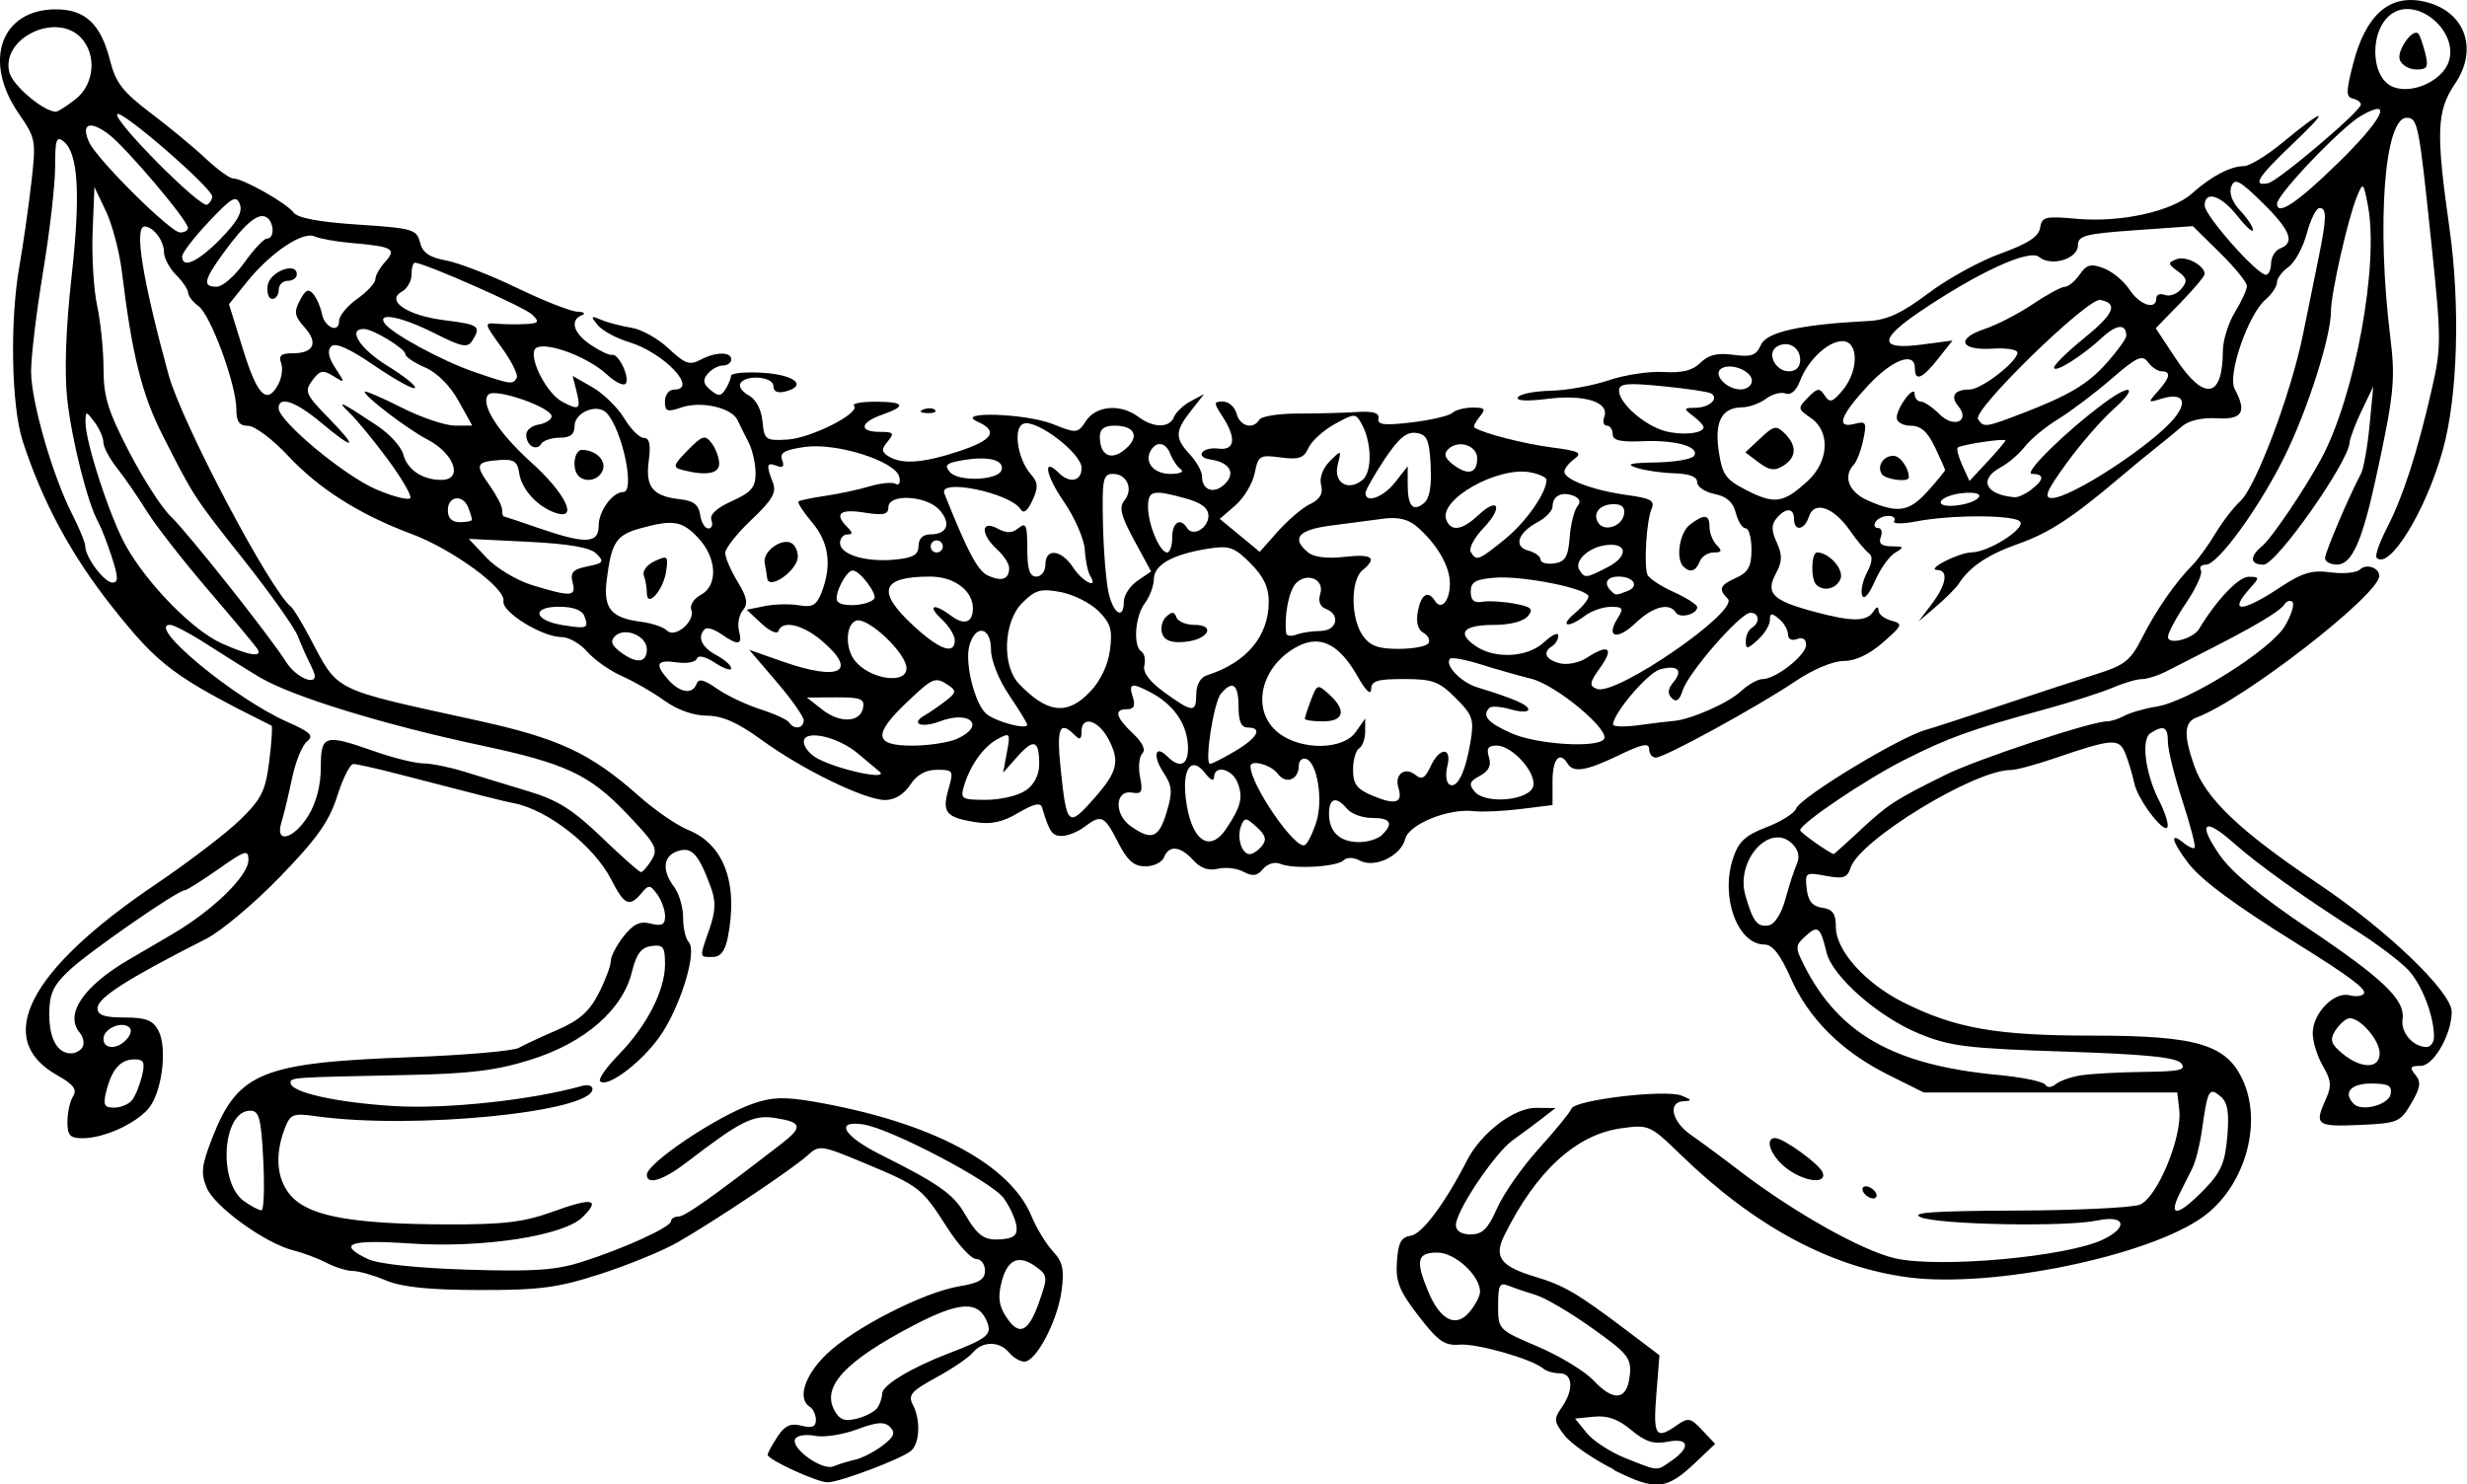 <?xml version="1.0" encoding="UTF-8"?>
<svg width="34.595mm" height="20.818mm" version="1.1" viewBox="0 0 34.595 20.818" xmlns="http://www.w3.org/2000/svg">
<g transform="translate(-37.025 -153.16)">
<path d="m59.659 173.77c-0.287-0.143-0.598-0.357-0.691-0.476-0.153-0.194-0.157-0.233-0.044-0.394 0.173-0.246 0.159-0.48-0.027-0.48-0.084 0-0.189-0.03-0.233-0.068-0.159-0.134-0.932-0.354-1.174-0.334-0.207 0.017-0.3-0.048-0.573-0.403-0.272-0.353-0.322-0.48-0.303-0.762 0.018-0.267 0.06-0.344 0.195-0.363 0.158-0.023 0.478-0.451 0.788-1.056 0.199-0.388 0.662-0.74 0.969-0.737l0.272 3e-3 -0.187 0.145c-0.103 0.08-0.287 0.216-0.409 0.303-0.253 0.179-0.801 0.995-0.801 1.193 0 0.083 0.077 0.131 0.208 0.131 0.164 0 0.242-0.078 0.371-0.369 0.09-0.203 0.353-0.579 0.586-0.836s0.437-0.508 0.455-0.558c0.043-0.123 1.319-0.275 1.546-0.183 0.145 0.059 0.151 0.073 0.031 0.078-0.23 8e-3 -0.173 0.283 0.097 0.471 0.134 0.093 0.448 0.325 0.697 0.516 0.754 0.575 1.698 1.106 2.162 1.215 0.613 0.144 2.421-0.018 2.926-0.264 0.359-0.174 0.304-0.347-0.084-0.265-0.44 0.093-2.219 0.06-2.477-0.046-0.157-0.065 0.187-0.089 1.328-0.093 0.847-3e-3 1.632-0.04 1.744-0.083 0.242-0.092 0.598-0.947 0.554-1.331l-0.028-0.243h-3.556l-0.494-0.246c-0.654-0.326-1.117-0.785-1.371-1.359-0.144-0.326-0.255-0.469-0.365-0.469-0.38 0-0.624-0.664-0.444-1.208 0.078-0.236 0.172-0.324 0.468-0.437 0.204-0.078 0.391-0.195 0.416-0.261 0.063-0.163 1.464-1.012 1.832-1.109 0.07-0.018 0.527-0.167 1.016-0.331s1.099-0.364 1.355-0.444c0.41-0.129 0.488-0.192 0.654-0.521 0.192-0.38 0.466-0.774 0.707-1.016 0.073-0.074 0.215-0.27 0.315-0.436 0.1-0.166 0.258-0.371 0.351-0.456 0.217-0.196 0.711-1.509 0.878-2.333 0.071-0.349 0.17-0.838 0.221-1.086 0.113-0.555 0.115-0.692 0.011-0.692-0.045 0-0.125 0.161-0.178 0.358-0.053 0.197-0.169 0.408-0.257 0.47-0.088 0.062-0.161 0.159-0.161 0.216 0 0.057-0.072 0.165-0.16 0.24-0.244 0.209-0.538 1.059-0.433 1.254 0.174 0.325 0.109 0.433-0.25 0.411-0.206-0.012-0.393 0.031-0.487 0.112-0.083 0.072-0.243 0.204-0.355 0.292-0.112 0.088-0.341 0.276-0.508 0.418-0.672 0.571-1.002 0.786-1.432 0.938-0.428 0.151-0.683 0.321-0.836 0.559-0.038 0.059-0.18 0.202-0.317 0.319l-0.249 0.212 0.185-0.244c0.206-0.272 0.24-0.474 0.079-0.478-0.17-5e-3 0.3-0.245 0.487-0.248 0.233-5e-3 0.74-0.325 0.677-0.427-0.062-0.1-0.956-0.104-1.457-7e-3 -0.199 0.038-0.338 0.037-0.312-4e-3 0.025-0.04-0.012-0.073-0.082-0.073-0.07 0-0.151 0.038-0.179 0.085-0.029 0.047-0.013 0.085 0.035 0.085s0.065 0.057 0.038 0.127c-0.035 0.09 9e-3 0.128 0.151 0.13 0.177 2e-3 0.183 0.012 0.051 0.089-0.082 0.048-0.21 0.228-0.285 0.4-0.081 0.186-0.153 0.267-0.178 0.199-0.024-0.063 8e-3 -0.208 0.069-0.323 0.072-0.135 0.082-0.229 0.027-0.267-0.047-0.032-0.168-0.177-0.27-0.323-0.229-0.327-0.5-0.419-0.572-0.192-0.061 0.191-0.209 0.215-0.209 0.034 0-0.159-0.118-0.164-0.246-9e-3 -0.074 0.089-0.073 0.172 4e-3 0.339 0.08 0.176 0.078 0.266-0.013 0.435-0.148 0.277-0.05 0.376 0.53 0.533 0.536 0.145 0.745 0.145 0.838-2e-3 0.044-0.069 0.07-0.075 0.071-0.014 6.61e-4 0.053 0.082 0.117 0.18 0.143 0.167 0.044 0.16 0.063-0.117 0.306-0.19 0.167-0.387 0.26-0.551 0.26-0.15 0-0.431 0.118-0.678 0.285-0.534 0.359-1.833 1.07-1.957 1.07-0.051 0-0.093-0.054-0.093-0.119 0-0.091-0.099-0.072-0.423 0.085-0.459 0.221-0.639 0.251-0.72 0.119-0.113-0.183-0.212-0.068-0.212 0.248v0.333l-0.445 0.055c-0.244 0.03-0.54 0.044-0.656 0.03-0.357-0.043-0.913 0.182-0.965 0.39-0.06 0.238-0.428 0.414-0.635 0.304-0.09-0.048-0.183-0.05-0.228-5e-3 -0.094 0.093-0.704 0.128-0.888 0.05-0.078-0.033-0.18-2e-3 -0.242 0.072-0.082 0.099-0.146 0.108-0.275 0.039-0.093-0.05-0.255-0.068-0.36-0.042-0.129 0.032-0.242-7e-3 -0.344-0.12-0.181-0.2-0.343-0.216-0.41-0.041-0.027 0.07-0.144 0.127-0.261 0.127-0.163 0-0.253-0.079-0.385-0.339-0.192-0.375-0.233-0.394-0.471-0.214-0.09 0.068-0.232 0.126-0.315 0.127-0.136 2e-3 -0.175-0.053-0.278-0.398-0.022-0.075-0.117-0.054-0.334 0.074-0.223 0.132-0.384 0.166-0.61 0.129-0.405-0.066-0.462-0.137-0.369-0.461 0.075-0.26 0.068-0.272-0.16-0.272-0.161 0-0.283 0.069-0.377 0.212-0.087 0.132-0.218 0.212-0.35 0.212-0.284 0-1.159-0.425-1.732-0.842-0.335-0.244-0.551-0.34-0.771-0.341-0.187-1e-3 -0.416-0.083-0.593-0.211-0.158-0.115-0.426-0.269-0.594-0.343s-0.387-0.228-0.486-0.341c-0.099-0.114-0.261-0.207-0.359-0.207-0.275 0-0.847-0.353-0.818-0.504 0.035-0.18-0.717-0.729-1.29-0.943-0.728-0.272-1.295-0.63-1.727-1.092-0.218-0.233-0.471-0.424-0.563-0.424-0.125 0-0.166-0.058-0.166-0.233 3e-5 -0.341-0.357-1.316-0.529-1.444-0.082-0.061-0.148-0.147-0.148-0.191 0-0.044-0.076-0.156-0.169-0.249-0.093-0.093-0.169-0.238-0.169-0.322 0-0.157-0.151-0.356-0.271-0.356-0.15 0-0.033 0.731 0.334 2.074 0.184 0.675 1.432 3.039 1.72 3.26 0.03 0.023 0.147 0.214 0.258 0.423 0.416 0.782 0.28 0.715 2.361 1.172 1.141 0.251 1.582 0.458 2.264 1.063 0.222 0.197 0.531 0.409 0.688 0.472 0.503 0.203 0.703 0.754 0.551 1.515-0.037 0.183-0.102 0.265-0.212 0.265-0.189 0-0.187 0.018-0.044-0.392 0.087-0.251 0.092-0.388 0.021-0.582-0.173-0.47-0.267-0.574-0.462-0.512-0.21 0.067-0.231 0.271-0.052 0.507 0.068 0.09 0.124 0.283 0.124 0.428s0.035 0.299 0.079 0.344c0.125 0.128-0.124 0.93-0.415 1.335-0.262 0.364-0.731 0.713-0.828 0.615-0.029-0.029 0.088-0.196 0.26-0.372 0.395-0.405 0.65-0.902 0.65-1.267 0-0.246-0.025-0.281-0.191-0.257-0.144 0.02-0.211 0.11-0.274 0.366-0.129 0.527-0.661 0.989-1.409 1.225-0.485 0.153-0.85 0.199-1.721 0.217-1.653 0.034-1.656 0.034-1.656 0.11 0 0.133 0.636 0.276 1.451 0.326 0.73 0.045 1.925-0.083 2.635-0.282 0.082-0.023 0.148-4e-3 0.148 0.042 0 0.324-2.516 0.573-3.872 0.383-0.331-0.046-0.365-0.033-0.445 0.176-0.152 0.399-0.104 0.761 0.128 0.98 0.272 0.256 0.879 0.357 2.157 0.361 0.789 2e-3 1.069-0.032 1.476-0.179 0.557-0.202 0.675-0.18 0.418 0.076-0.264 0.264-1.409 0.439-2.423 0.37-0.851-0.058-1.027 7e-3 -0.593 0.217 0.144 0.07 0.673 0.127 1.389 0.15 0.927 0.03 1.246 9e-3 1.609-0.106 0.587-0.185 1.257-0.491 1.257-0.573 0-0.036 0.048-0.065 0.106-0.066 0.092-1e-3 0.466-0.266 1.439-1.017 0.307-0.237 0.294-0.304-0.072-0.363-0.318-0.052-0.486 0.032-1.253 0.62-0.328 0.252-0.559 0.324-0.559 0.175 0-0.162 0.97-0.814 1.48-0.995 0.271-0.096 0.447-0.102 0.865-0.03 1.632 0.282 2.747 0.87 3.051 1.608 0.068 0.165 0.201 0.384 0.297 0.488 0.141 0.153 0.164 0.257 0.122 0.562-0.058 0.421-0.356 0.987-0.521 0.987-0.06 0-0.156-0.057-0.214-0.127-0.135-0.163-0.373-0.163-0.509 6.8e-4 -0.058 0.07-0.29 0.228-0.515 0.35-0.344 0.187-0.396 0.247-0.328 0.375 0.114 0.213 0.101 0.549-0.024 0.653-0.14 0.116-1.002 0.441-1.169 0.441-0.148 5e-5 -0.841-0.318-0.841-0.386 0-0.024 0.061-0.137 0.136-0.251 0.104-0.159 0.184-0.196 0.339-0.157 0.148 0.037 0.202 0.016 0.202-0.08 0-0.072-0.038-0.155-0.085-0.184-0.179-0.111-0.075-0.441 0.233-0.738 0.381-0.368 1.363-0.871 1.863-0.953 0.277-0.045 0.36-0.096 0.36-0.221 0-0.089-0.056-0.162-0.124-0.162s-0.253-0.2-0.409-0.445c-0.355-0.554-0.386-0.578-1.155-0.899-0.617-0.257-0.635-0.259-0.804-0.106-0.216 0.195-1.315 0.929-1.825 1.22-0.21 0.119-0.696 0.318-1.081 0.442-0.597 0.192-0.847 0.225-1.693 0.223-0.705-1e-3 -1.084-0.04-1.308-0.134-0.173-0.073-0.383-0.132-0.466-0.133-0.083-2.6e-4 -0.249-0.052-0.368-0.114-0.12-0.062-0.329-0.141-0.466-0.175-0.393-0.098-1.105-0.612-1.215-0.878-0.085-0.205-0.072-0.315 0.079-0.702 0.36-0.917 0.694-1.053 2.773-1.129 0.758-0.028 1.443-0.087 1.524-0.131 0.081-0.045 0.327-0.16 0.548-0.255 0.301-0.13 0.444-0.258 0.572-0.508 0.094-0.183 0.17-0.387 0.17-0.453 0-0.065 0.081-0.222 0.18-0.348 0.137-0.174 0.229-0.217 0.381-0.179 0.156 0.039 0.201 0.016 0.201-0.104 0-0.085-0.05-0.223-0.11-0.306-0.1-0.137-0.12-0.139-0.222-0.016-0.167 0.201-0.24 0.168-0.424-0.193-0.239-0.468-0.889-0.978-1.363-1.069-0.146-0.028-0.376-0.086-1.654-0.417-0.282-0.073-0.552-0.133-0.598-0.133-0.047 0-0.149 0.203-0.227 0.45-0.112 0.355-0.282 0.595-0.799 1.129-0.361 0.373-0.828 0.766-1.038 0.872-1.113 0.565-1.524 0.828-1.524 0.974 0 0.097 0.095 0.13 0.378 0.13 0.3 0 0.398 0.037 0.475 0.182 0.132 0.248 0.049 0.886-0.145 1.103-0.192 0.215-0.626 0.408-0.917 0.408-0.178 0-0.214-0.04-0.213-0.233 7.09e-4 -0.128 0.036-0.289 0.08-0.357 0.059-0.094 4e-3 -0.166-0.228-0.296-0.895-0.505-0.399-1.468 1.374-2.667 0.466-0.315 1.004-0.725 1.195-0.912 0.301-0.293 0.357-0.405 0.409-0.823 0.033-0.266 0.048-0.49 0.032-0.498-1.364-0.68-1.579-0.84-2.226-1.655-0.581-0.732-0.986-1.482-1.264-2.338-0.159-0.492-0.181-1.689-0.045-2.455 0.05-0.279 0.123-0.794 0.164-1.143 0.072-0.619 0.067-0.644-0.176-0.997-0.506-0.736-0.246-1.458 0.524-1.458 0.411 0 0.63 0.207 0.758 0.715 0.079 0.314 0.178 0.442 0.573 0.741 0.263 0.199 0.61 0.486 0.771 0.638 0.162 0.152 0.334 0.277 0.382 0.277 0.137 0 0.75 0.346 0.846 0.477 0.058 0.079 0.357 0.135 0.906 0.171 0.765 0.05 0.823 0.067 0.869 0.249 0.036 0.145 0.131 0.211 0.366 0.254 0.174 0.032 0.621 0.205 0.994 0.385 0.372 0.18 0.753 0.33 0.847 0.333 0.093 4e-3 0.122 0.026 0.064 0.049-0.175 0.071-0.12 0.254 0.127 0.419 0.128 0.086 0.26 0.147 0.294 0.138 0.088-0.026 0.252 0.308 0.195 0.4-0.026 0.043-0.145-0.013-0.264-0.123-0.301-0.279-0.958-0.5-1.019-0.343-0.06 0.156 0.185 0.613 0.387 0.721 0.24 0.129 0.268 0.11 0.206-0.136l-0.056-0.224 0.279 0.16c0.153 0.088 0.353 0.284 0.444 0.435 0.091 0.151 0.215 0.275 0.276 0.275 0.079 0 0.098 0.091 0.068 0.321-0.049 0.368 0.054 0.496 0.44 0.539 0.188 0.021 0.261 0.078 0.281 0.219 0.015 0.105 0.067 0.191 0.115 0.191 0.048 0 0.068-0.053 0.043-0.117-0.029-0.076 0.072-0.17 0.287-0.267 0.274-0.124 0.332-0.192 0.332-0.392 0-0.133-0.044-0.328-0.098-0.432-0.054-0.104-0.123-0.245-0.155-0.312-0.081-0.174-0.511-0.272-0.785-0.178-0.202 0.069-0.233 0.058-0.233-0.085 0-0.091 0.057-0.165 0.127-0.165 0.351 0-0.143-0.52-0.634-0.667-0.176-0.053-0.372-0.16-0.436-0.238-0.103-0.127-0.097-0.135 0.053-0.072 0.093 0.039 0.284 0.088 0.423 0.11 0.14 0.022 0.374 0.154 0.52 0.292 0.223 0.211 0.294 0.237 0.439 0.16 0.216-0.116 0.438-0.12 0.438-8e-3 0 0.047-0.052 0.085-0.117 0.085-0.064 0-0.16 0.052-0.213 0.116-0.073 0.088-0.064 0.142 0.038 0.227 0.112 0.093 0.147 0.091 0.211-0.01 0.042-0.067 0.077-0.152 0.078-0.189 6.87e-4 -0.037 0.198-0.056 0.439-0.042 0.447 0.026 0.639 0.179 0.328 0.261-0.113 0.03-0.173 4e-3 -0.173-0.074 0-0.134-0.384-0.166-0.463-0.039-0.027 0.044 0.025 0.12 0.117 0.169 0.101 0.054 0.177 0.197 0.193 0.364 0.025 0.261 0.043 0.274 0.349 0.256 0.334-0.02 1.033-0.375 0.934-0.474-0.031-0.031 0.102-0.057 0.296-0.057 0.417 0 0.449 0.06 0.099 0.182-0.313 0.109-0.331 0.241-0.032 0.241 0.193 0 0.207 0.018 0.111 0.133-0.092 0.111-0.09 0.147 0.011 0.21 0.184 0.116 0.482 0.095 0.981-0.069 0.484-0.159 0.564-0.284 0.267-0.417-0.337-0.15 0.678-0.117 1.057 0.034 0.334 0.134 0.347 0.132 0.466-0.047 0.143-0.215 0.486-0.24 0.732-0.055 0.209 0.158 0.439 0.159 0.499 3e-3 0.026-0.067 0.132-0.167 0.235-0.222l0.189-0.101-0.184 0.234c-0.227 0.289-0.23 0.384-0.015 0.615 0.093 0.1 0.169 0.238 0.169 0.307 0 0.198 0.172 0.253 0.322 0.104 0.154-0.154 0.065-0.302-0.205-0.342-0.227-0.033-0.114-0.182 0.116-0.152 0.23 0.029 0.251-0.149 0.054-0.451-0.127-0.194-0.126-0.209 8e-3 -0.209 0.08 0 0.165 0.076 0.189 0.169 0.047 0.179 0.233 0.228 0.321 0.084 0.029-0.047 0.269-0.085 0.534-0.085 0.265 1.4e-4 0.634-9e-3 0.82-0.021 0.244-0.015 0.332 0.01 0.315 0.091-0.018 0.088 0.082 0.1 0.466 0.054 0.269-0.032 0.525-0.092 0.569-0.133 0.044-0.041 0.173-0.075 0.286-0.075 0.174 0 0.189 0.019 0.098 0.129-0.059 0.071-0.092 0.139-0.074 0.151 0.122 0.081 0.698 0.229 1.084 0.279 0.386 0.05 0.436 0.075 0.318 0.162-0.077 0.056-0.14 0.137-0.14 0.178 0 0.111 0.405 0.262 0.875 0.327 0.341 0.047 0.399 0.08 0.347 0.198-0.069 0.159-0.108 0.768-0.059 0.915 0.018 0.052 0.182 0.163 0.366 0.246 0.184 0.083 0.334 0.179 0.334 0.213 0 0.102-0.244 0.165-0.299 0.077-0.09-0.145-0.323-0.085-0.564 0.146-0.257 0.246-0.423 0.206-0.256-0.061 0.091-0.146 0.081-0.165-0.093-0.165-0.108 0-0.27 0.056-0.361 0.124-0.241 0.182-0.367 0.152-0.143-0.035 0.105-0.087 0.191-0.193 0.191-0.234 0-0.11-0.924-0.296-1.314-0.264-0.271 0.022-0.337 0.06-0.337 0.197 0 0.12 0.047 0.161 0.162 0.141 0.089-0.015 0.292-4e-3 0.451 0.026 0.239 0.045 0.272 0.075 0.188 0.176-0.06 0.072-0.252 0.122-0.467 0.122-0.434 0-0.535 0.107-0.274 0.291 0.276 0.193 0.738 0.169 0.972-0.051 0.108-0.101 0.196-0.142 0.196-0.09s-0.038 0.118-0.085 0.147c-0.14 0.087-0.096 0.189 0.104 0.241 0.104 0.027 0.273-6e-3 0.378-0.075 0.305-0.2 0.39-0.143 0.195 0.13-0.157 0.22-0.163 0.261-0.049 0.305 0.266 0.102 2.003-1.095 1.834-1.264-0.136-0.136-0.114-0.19 0.12-0.296 0.167-0.076 0.212-0.159 0.212-0.395 0-0.164-0.037-0.298-0.083-0.298s-0.107-0.097-0.137-0.216c-0.038-0.151-0.128-0.231-0.298-0.265-0.134-0.027-0.244-0.101-0.244-0.165 0-0.077-0.109-0.119-0.318-0.125-0.175-5e-3 -0.413-0.039-0.529-0.076-0.162-0.052-0.099-0.07 0.27-0.076 0.265-5e-3 0.506-0.047 0.535-0.094 0.079-0.128-0.265-0.225-0.73-0.204-0.307 0.014-0.413-0.012-0.413-0.1 0-0.065-0.037-0.119-0.082-0.119s-0.061-0.054-0.036-0.121c0.079-0.206-0.27-0.319-0.788-0.255-0.296 0.037-0.454 0.029-0.423-0.022 0.028-0.045 0.234-0.086 0.459-0.091 0.225-5e-3 0.592-0.071 0.816-0.147 0.224-0.076 0.57-0.128 0.77-0.116 0.259 0.016 0.407-0.021 0.516-0.13 0.111-0.111 0.236-0.141 0.46-0.111 0.255 0.034 0.321 0.01 0.387-0.139 0.08-0.182 0.553-0.286 1.518-0.336 0.252-0.013 0.463-0.112 0.827-0.386 0.268-0.203 0.726-0.455 1.016-0.559 0.384-0.139 0.535-0.237 0.554-0.361 0.023-0.155 0.072-0.167 0.519-0.126 0.611 0.055 1.334-0.105 1.614-0.358 0.262-0.236 0.537-0.381 0.724-0.381 0.078 0 0.319-0.146 0.535-0.324 0.614-0.507 0.695-0.506 0.16 2e-3 -0.501 0.476-0.585 0.608-0.354 0.561 0.14-0.029 1.29-1.002 1.3-1.101 3e-3 -0.032-0.046-0.07-0.111-0.085-0.099-0.023-0.098-0.098 3e-3 -0.489 0.174-0.674 0.497-0.968 0.966-0.878 0.589 0.113 0.805 0.654 0.463 1.158-0.258 0.38-0.27 0.679-0.079 2.021 0.154 1.085 0.117 2.364-0.092 3.114-0.237 0.855-0.751 1.692-0.929 1.513-0.026-0.026 0.04-0.215 0.146-0.42 0.223-0.433 0.422-1.046 0.626-1.935 0.137-0.596 0.137-0.707-6e-3 -2.074-0.172-1.655-0.189-1.741-0.345-1.741-0.313 0-0.424 1.505-0.228 3.084 0.073 0.586 0.05 0.811-0.208 1.991-0.19 0.872-0.335 1.191-0.54 1.191-0.092 0-0.168-0.041-0.168-0.09 0-0.081 0.329-0.855 0.503-1.183 0.038-0.072 0.092-0.377 0.121-0.677l0.052-0.547-0.163 0.339c-0.089 0.186-0.165 0.388-0.169 0.447-0.016 0.277-1.027 1.712-1.207 1.712-0.189 0-0.199-0.112-0.022-0.258 0.137-0.114 0.588-0.78 0.829-1.223 0.473-0.873 0.816-2.727 0.657-3.556-0.063-0.329-0.068-0.332-0.153-0.127-0.126 0.304-0.365 1.359-0.365 1.609 0.001 0.349-0.318 1.356-0.637 2.01-0.352 0.724-0.946 1.545-1.116 1.545-0.066 0-0.098 0.035-0.071 0.079 0.027 0.043-0.066 0.249-0.207 0.457-0.14 0.208-0.255 0.423-0.255 0.477 0 0.12 0.353 0.028 0.438-0.114 0.242-0.402 0.552-0.729 0.692-0.729 0.156 0 0.157 0.01 0.026 0.155-0.318 0.351-0.128 0.353 0.4 4e-3 0.327-0.217 0.459-0.257 0.726-0.221 0.18 0.024 0.365 6e-3 0.412-0.041 0.086-0.086 0.269-0.024 0.269 0.09 0 0.266-1.911 1.747-2.561 1.986-0.176 0.065-0.185 0.243-0.034 0.677 0.16 0.46 0.64 0.917 1.738 1.654 0.965 0.648 1.873 1.519 1.873 1.797 0 0.316-0.254 0.758-0.435 0.758-0.148 0-0.161 0.021-0.075 0.125 0.084 0.101 0.072 0.18-0.058 0.402-0.154 0.264-0.188 0.278-0.729 0.302-0.6 0.026-0.633 8.5e-4 -0.467-0.364 0.082-0.181 0.075-0.263-0.042-0.462-0.078-0.133-0.143-0.34-0.143-0.461 0-0.279 0.3-0.588 0.516-0.532 0.089 0.023 0.18 0.012 0.202-0.024 0.038-0.062-0.207-0.245-0.951-0.708-0.866-0.539-1.332-0.885-1.514-1.123-0.227-0.297-0.264-0.447-0.071-0.287 0.071 0.059 0.144 0.092 0.162 0.074 0.018-0.018-0.059-0.314-0.171-0.658-0.112-0.344-0.204-0.715-0.204-0.826 0-0.214-0.057-0.243-0.244-0.124-0.136 0.086-0.072 0.574 0.124 0.953 0.066 0.127 0.119 0.281 0.117 0.342-4e-3 0.178-0.415-0.342-0.468-0.592-0.027-0.126-0.084-0.315-0.127-0.421-0.087-0.215-0.178-0.208-1.008 0.076-0.255 0.087-0.524 0.159-0.599 0.159-0.512 0-2.123 0.985-2.246 1.373-0.044 0.139-0.101 0.157-0.347 0.111-0.283-0.053-0.293-0.046-0.267 0.183 0.02 0.172 0.08 0.245 0.218 0.265 0.147 0.021 0.191 0.082 0.191 0.272 0 0.327 0.412 0.787 0.945 1.054 0.727 0.365 1.304 0.467 2.649 0.467 1.494 0 1.901 0.126 2.127 0.658 0.259 0.61-0.001 1.47-0.569 1.881-0.764 0.554-2.963 1.006-4.137 0.851-1.094-0.144-2.16-0.719-3.19-1.719-0.429-0.416-0.447-0.425-0.832-0.372-0.637 0.087-1.202 0.606-1.647 1.513-0.144 0.294-0.044 0.425 0.435 0.569 0.404 0.121 0.597 0.234 1.268 0.741l0.477 0.361-0.044 0.553c-0.046 0.578-8e-3 0.636 0.287 0.429 0.16-0.112 0.193-0.106 0.357 0.069l0.181 0.192-0.275 0.261c-0.408 0.387-0.555 0.401-1.147 0.105zm-10.641-0.139c0.094-0.021 0.266-0.109 0.381-0.196 0.164-0.124 0.187-0.181 0.108-0.261-0.08-0.08-0.182-0.073-0.466 0.033-0.2 0.074-0.464 0.115-0.587 0.09-0.123-0.025-0.247-7e-3 -0.276 0.04-0.078 0.126 0.377 0.455 0.535 0.388 0.073-0.031 0.21-0.073 0.304-0.094zm11.452 0.012c0.27-0.189 0.238-0.323-0.063-0.263-0.192 0.038-0.311-1.7e-4 -0.506-0.164-0.18-0.152-0.333-0.207-0.522-0.188l-0.267 0.027 0.165 0.203c0.091 0.112 0.334 0.269 0.54 0.351 0.479 0.19 0.433 0.187 0.652 0.034zm-11.138-0.743c0.035-0.054 0.064-0.143 0.064-0.197 2e-3 -0.117 0.41-0.363 0.933-0.563 0.534-0.204 0.607-0.262 0.541-0.433-0.12-0.312-0.384-0.3-1.046 0.047-0.944 0.495-1.277 0.851-1.1 1.181 0.074 0.138 0.143 0.165 0.32 0.12 0.124-0.031 0.253-0.101 0.288-0.156zm10.548-0.452c0.024-0.242-0.025-0.303-0.526-0.66-0.303-0.216-0.658-0.426-0.788-0.465-0.13-0.039-0.303-0.098-0.385-0.131-0.126-0.051-0.148-0.011-0.148 0.278 0 0.336 3e-3 0.34 0.558 0.576 0.307 0.131 0.66 0.345 0.783 0.477 0.283 0.302 0.471 0.274 0.505-0.074zm-8.281-1.036c0.12-0.34 0.117-0.367-0.041-0.483-0.246-0.18-0.405-0.112-0.487 0.208-0.055 0.213-0.04 0.335 0.064 0.492 0.182 0.278 0.312 0.218 0.465-0.217zm6.181-0.133c0-0.23-0.35-0.552-0.599-0.552-0.284 0-0.31 0.11-0.129 0.544 0.169 0.406 0.39 0.516 0.579 0.29 0.082-0.097 0.148-0.224 0.148-0.282zm-6.503-0.933c-0.014-0.093-0.093-0.265-0.176-0.381-0.163-0.231-1.59-0.98-1.973-1.036-0.405-0.059-0.274 0.165 0.249 0.426 0.8 0.4 1.015 0.55 1.172 0.82 0.191 0.329 0.283 0.39 0.543 0.363 0.159-0.016 0.205-0.064 0.186-0.191zm-10.56-0.91c-0.03-0.598-0.057-0.699-0.185-0.699-0.389 0-0.455 1.01-0.083 1.27 0.099 0.07 0.208 0.127 0.242 0.127 0.034 0 0.045-0.314 0.026-0.699zm27.22 0.405c0.233-0.241 0.291-0.375 0.322-0.744 0.028-0.342 5e-3 -0.477-0.098-0.563-0.158-0.131-0.178-0.093-0.259 0.482-0.028 0.2-0.088 0.438-0.134 0.529-0.046 0.091-0.121 0.241-0.168 0.334-0.183 0.363-0.037 0.346 0.336-0.038zm-29.06-1.252c0.046-0.058 0.108-0.211 0.139-0.339 0.046-0.192 0.027-0.233-0.105-0.233-0.196 0-0.318 0.138-0.395 0.445-0.049 0.195-0.031 0.232 0.11 0.232 0.092 0 0.206-0.048 0.252-0.106zm31.672-0.085c0.022-0.119-0.032-0.148-0.274-0.148-0.288 0-0.398 0.13-0.242 0.286 0.113 0.113 0.488 0.013 0.517-0.138zm-4.343-0.263c0.139-0.022 0.533-0.044 0.876-0.048 0.513-6e-3 0.607-0.027 0.53-0.121-0.07-0.084-0.498-0.127-1.64-0.164-1.366-0.045-1.603-0.074-2.038-0.253-0.57-0.234-1.215-0.802-1.296-1.14-0.085-0.356-0.121-0.384-0.292-0.229-0.147 0.133-0.149 0.16-0.024 0.408 0.488 0.966 1.259 1.403 2.719 1.541 0.339 0.032 0.637 0.093 0.664 0.136 0.029 0.046 0.088 0.044 0.148-6e-3 0.055-0.046 0.214-0.102 0.352-0.124zm4.189-0.309c0-0.197-0.306-0.533-0.444-0.487-0.052 0.017-0.135 0.098-0.185 0.18-0.072 0.119-0.051 0.181 0.109 0.312 0.265 0.217 0.52 0.215 0.52-5e-3zm-32.213-0.088c0.03-0.049 0.012-0.14-0.041-0.204-0.212-0.255 0.053-0.649 0.688-1.02 0.08-0.047 0.354-0.208 0.611-0.358 0.573-0.336 1.069-0.819 1.069-1.043 0-0.149-0.046-0.135-0.422 0.13-0.232 0.163-0.445 0.297-0.472 0.297-0.099 0-1.356 0.872-1.624 1.127-0.223 0.212-0.275 0.327-0.275 0.609 0 0.349 0.113 0.551 0.308 0.551 0.058 0 0.13-0.04 0.16-0.088zm0.626-0.116c0.061-0.073 0.068-0.139 0.018-0.17-0.122-0.075-0.35 0.037-0.35 0.171 0 0.153 0.205 0.152 0.332-2e-3zm32.349-0.029c0-0.29-0.168-0.728-0.358-0.933-0.106-0.114-0.421-0.354-0.701-0.533-0.801-0.513-1.404-0.944-1.755-1.255-0.415-0.368-0.506-0.278-0.185 0.182 0.164 0.235 0.584 0.583 1.222 1.011 1.071 0.719 1.376 1.012 1.336 1.284-0.027 0.184 0.145 0.385 0.335 0.389 0.058 1e-3 0.106-0.064 0.106-0.146zm-9.096-1.926c0.05-0.186 0.122-0.408 0.16-0.493 0.046-0.102 0.025-0.198-0.06-0.284-0.311-0.311-0.802 0.226-0.66 0.722 0.106 0.369 0.169 0.449 0.329 0.419 0.082-0.016 0.178-0.166 0.231-0.365zm-15.899-0.553c0.097-0.156 0.062-0.221-0.354-0.656-0.519-0.543-0.852-0.698-2.041-0.951-1.358-0.289-2.639-0.683-3.09-0.949-0.163-0.096-0.493-0.303-0.734-0.458-0.241-0.156-0.48-0.283-0.532-0.283-0.346 0 0.901 1.033 1.643 1.361 0.328 0.145 0.377 0.194 0.276 0.275-0.068 0.054-0.163 0.289-0.211 0.522-0.049 0.233-0.115 0.509-0.148 0.614-0.095 0.304 0.172 0.237 0.377-0.095 0.112-0.181 0.176-0.428 0.176-0.677 0-0.46 0.049-0.474 0.762-0.223 0.256 0.09 0.561 0.165 0.677 0.166 0.116 1e-3 0.383 0.056 0.593 0.122 0.21 0.066 0.61 0.188 0.889 0.272 0.399 0.12 0.617 0.258 1.016 0.641 0.279 0.269 0.527 0.489 0.551 0.49 0.024 8.7e-4 0.092-0.076 0.151-0.171zm8.558-0.195c0.072-0.087 0.055-0.15-0.072-0.266-0.152-0.138-0.172-0.139-0.22-0.013-0.062 0.161 0.01 0.393 0.121 0.393 0.042 0 0.12-0.051 0.172-0.114zm8.398-0.229c0.394-0.363 0.474-0.415 1.192-0.771 0.436-0.216 2.041-0.748 2.257-0.748 0.058 0 0.171-0.036 0.252-0.08 0.081-0.044 0.285-0.102 0.453-0.129 0.447-0.071 1.602-0.799 1.796-1.131 0.089-0.152 0.136-0.303 0.105-0.334-0.031-0.031-0.084-0.015-0.116 0.036-0.058 0.093-0.42 0.308-1.075 0.641-0.186 0.095-0.44 0.224-0.563 0.288-0.124 0.064-0.284 0.116-0.357 0.116-0.073 0-0.257 0.054-0.41 0.12-0.153 0.066-0.583 0.203-0.955 0.305-1.037 0.283-1.349 0.396-1.969 0.709-0.542 0.274-1.456 0.891-1.459 0.985-9.26e-4 0.032 0.389 0.309 0.471 0.335 4e-3 1e-3 0.174-0.152 0.379-0.341zm-7.635-0.103c0.099-0.31 0.016-0.836-0.141-0.889-0.057-0.019-0.104 0.024-0.104 0.095 0 0.199-0.183 0.266-0.297 0.11-0.09-0.123-0.38-0.202-0.38-0.103 0 0.264 0.636 1.184 0.763 1.105 0.039-0.024 0.11-0.167 0.158-0.318zm-1.26 0.086c0.204-0.308 0.235-0.433 0.16-0.635-0.075-0.201-0.328-0.265-0.333-0.085-2e-3 0.062-0.052 0.041-0.121-0.051-0.189-0.249-0.325-0.084-0.277 0.337 0.067 0.596 0.331 0.796 0.571 0.434zm2.184 0.089c0.163-0.163 0.119-0.237-0.142-0.237-0.134 0-0.291-0.057-0.349-0.127-0.152-0.183-0.254-0.156-0.254 0.068 0 0.256 0.151 0.398 0.423 0.398 0.121 0 0.266-0.046 0.322-0.102zm-3.022-0.318c0.086-0.286 0.079-0.367-0.046-0.558-0.154-0.235-0.115-0.394 0.055-0.224 0.191 0.191 0.313 0.112 0.287-0.186-0.027-0.298-0.216-0.554-0.532-0.718-0.258-0.134-0.3-0.121-0.238 0.073 0.038 0.12 0.015 0.169-0.079 0.169-0.19 0-0.164 0.11 0.08 0.34 0.136 0.128 0.183 0.229 0.132 0.281-0.045 0.045-0.059 0.193-0.032 0.329 0.042 0.21 0.025 0.244-0.11 0.22-0.244-0.042-0.258 0.305-0.019 0.472 0.294 0.206 0.393 0.166 0.503-0.2zm-1.016-0.194c0.326-0.369 0.363-0.516 0.205-0.821-0.144-0.278-0.383-0.349-0.383-0.114 0 0.112-0.023 0.121-0.102 0.042-0.204-0.204-0.249-0.091-0.191 0.47 0.085 0.818 0.106 0.837 0.471 0.423zm4.266-0.148c-0.06-0.19 0.094-0.302 0.244-0.177 0.083 0.069 0.133 0.04 0.206-0.12 0.126-0.276 0.305-0.28 0.236-5e-3 -0.029 0.114-0.015 0.229 0.029 0.256 0.108 0.067 0.226-0.173 0.296-0.599 0.052-0.314 0.032-0.374-0.208-0.614-0.233-0.233-0.323-0.266-0.725-0.266-0.38 0-0.459 0.025-0.461 0.148-8.47e-4 0.087-0.081 8e-3 -0.192-0.189-0.253-0.447-0.52-0.581-0.832-0.42-0.529 0.274-0.672 0.904-0.275 1.216 0.317 0.249 0.906 0.242 1.084-0.013l0.132-0.188v0.183c0 0.101-0.038 0.207-0.085 0.235-0.047 0.029-0.085 0.164-0.085 0.301 0 0.201 0.053 0.271 0.275 0.364 0.322 0.135 0.428 0.101 0.36-0.115zm-1.312-0.968c0-0.02 0.039-0.14 0.087-0.265 0.084-0.221 0.092-0.224 0.254-0.077 0.246 0.223 0.21 0.379-0.087 0.379-0.14 0-0.254-0.017-0.254-0.037zm-3.913 1.006c0.118-0.082 0.188-0.22 0.188-0.367 0-0.34-0.075-0.367-0.304-0.11l-0.202 0.227 0.053-0.285c0.051-0.271 0.044-0.28-0.128-0.188-0.2 0.107-0.387 0.368-0.475 0.663-0.053 0.177-0.031 0.191 0.311 0.191 0.202 0 0.453-0.059 0.556-0.132zm7.117-0.066c0.037-0.195-0.3-0.564-0.514-0.564-0.12 0-0.147 0.041-0.108 0.164 0.036 0.115-2e-3 0.193-0.127 0.26-0.146 0.078-0.16 0.119-0.075 0.221 0.155 0.186 0.785 0.124 0.824-0.081zm-9.176-0.205c-0.044-0.036-0.176-0.146-0.292-0.245-0.285-0.242-0.762-0.346-0.762-0.166 0 0.072 0.086 0.177 0.191 0.233 0.309 0.166 1.034 0.315 0.864 0.178zm4.995-0.282c0.315-0.186 0.391-0.33 0.174-0.33-0.089 0-0.127-0.089-0.127-0.296 0-0.313-0.084-0.374-0.247-0.178-0.103 0.125-0.235 0.983-0.151 0.983 0.027 0 0.185-0.08 0.35-0.178zm-3.894-0.175c0.4-0.182 0.175-0.402-0.247-0.241-0.258 0.098-0.42 0.034-0.214-0.084 0.07-0.04 0.202-0.132 0.296-0.204 0.146-0.113 0.152-0.143 0.042-0.216-0.189-0.127-0.218-0.115-0.589 0.238-0.476 0.453-0.457 0.606 0.077 0.606 0.231 0 0.516-0.044 0.635-0.098zm9.067 7e-3c0.082-0.132-0.672-0.758-1.018-0.845-0.187-0.047-0.511-0.139-0.72-0.205-0.209-0.065-0.398-0.1-0.42-0.078-0.086 0.086 0.149 0.332 0.385 0.404 0.506 0.155 0.711 0.244 0.711 0.31 0 0.038-0.111 0.036-0.248-3e-3 -0.136-0.039-0.27-0.049-0.296-0.022-0.111 0.111-0.029 0.207 0.304 0.356 0.357 0.16 1.22 0.214 1.302 0.081zm-11.222-0.26c0-0.053-0.172-0.298-0.383-0.544l-0.383-0.448 0.465 0.163c0.811 0.285 1.07 0.145 0.547-0.295-0.268-0.226-0.55-0.287-0.602-0.131-0.016 0.049-0.123 1e-3 -0.237-0.105l-0.208-0.194 0.252-0.051c0.138-0.028 0.356-0.033 0.483-0.011 0.19 0.032 0.246-1e-3 0.318-0.188 0.144-0.379 0.1-0.695-0.136-0.975-0.122-0.145-0.208-0.277-0.191-0.293 0.017-0.016 0.184-0.051 0.37-0.078 0.186-0.027 0.468-0.087 0.626-0.134 0.158-0.047 0.324-0.063 0.368-0.035 0.044 0.027 0.068-0.015 0.051-0.094-0.045-0.222-0.879-0.488-1.327-0.424-0.284 0.041-0.355 0.082-0.317 0.183 0.035 0.091 0.012 0.116-0.078 0.081-0.14-0.054-0.149-0.012-0.05 0.241 0.052 0.133-0.012 0.242-0.302 0.516-0.202 0.191-0.368 0.401-0.368 0.466 1.69e-4 0.065 0.078 0.246 0.173 0.402 0.134 0.22 0.151 0.31 0.074 0.402-0.054 0.065-0.078 0.195-0.054 0.288 0.053 0.202-9e-3 0.213-0.248 0.046-0.097-0.068-0.201-0.1-0.231-0.071-0.11 0.11-0.047 0.254 0.158 0.364 0.116 0.062 0.212 0.146 0.212 0.186 0 0.04-0.102 6e-3 -0.226-0.076-0.138-0.09-0.238-0.113-0.256-0.059-0.016 0.049-0.143 0.072-0.282 0.052-0.285-0.042-0.315 0.026-0.112 0.251 0.162 0.179 0.337 0.201 0.391 0.049 0.027-0.077 0.105-0.058 0.282 0.067 0.135 0.095 0.409 0.226 0.609 0.29 0.2 0.064 0.383 0.148 0.407 0.187 0.064 0.103 0.202 0.085 0.202-0.027zm-0.514-1.999c-4e-3 -0.035-0.019-0.131-0.035-0.213-0.031-0.16 0.245-0.358 0.382-0.273 0.046 0.028 0.083 0.111 0.083 0.185 0 0.195-0.411 0.483-0.43 0.301zm3.647 2.057c0-0.021-0.114-0.207-0.254-0.414-0.147-0.218-0.254-0.487-0.254-0.639 0-0.328-0.226-0.36-0.306-0.044-0.062 0.248 0.084 0.818 0.243 0.947 0.138 0.112 0.571 0.226 0.571 0.15zm9.059-0.052c0.239-0.016 0.772-0.25 0.952-0.419 0.099-0.092 0.234-0.168 0.3-0.168 0.185 0 0.611-0.335 0.611-0.48 0-0.081-0.048-0.112-0.127-0.082-0.074 0.029-0.127 1e-3 -0.127-0.065 0-0.063-0.057-0.161-0.127-0.219-0.103-0.086-0.127-0.082-0.127 0.019 0 0.068-0.076 0.193-0.169 0.277-0.147 0.133-0.169 0.136-0.169 0.018 0-0.074 0.038-0.159 0.085-0.187 0.119-0.074 0.105-0.212-0.021-0.211-0.14 1e-3 -0.869 0.838-0.949 1.089-0.044 0.139-0.089 0.171-0.152 0.108-0.063-0.063-0.057-0.129 0.021-0.222 0.141-0.17 0.062-0.248-0.185-0.182-0.172 0.046-0.66 0.619-0.66 0.774 0 0.032 0.162 0.036 0.36 9e-3s0.417-0.054 0.487-0.059zm-11.361-0.185c0.024-0.125-0.036-0.148-0.38-0.146l-0.408 2e-3 0.212 0.167c0.25 0.198 0.537 0.186 0.577-0.023zm3.182-0.223c0.146-0.152 0.252-0.373 0.28-0.586 0.038-0.284 0.011-0.376-0.16-0.547-0.113-0.113-0.352-0.233-0.531-0.267-0.28-0.052-0.355-0.031-0.538 0.151-0.266 0.266-0.29 0.883-0.045 1.138 0.398 0.413 0.675 0.444 0.994 0.111zm1.491 0.03c0-0.13 0.059-0.233 0.148-0.262 0.557-0.178 0.867-0.547 0.868-1.033 2.5e-4 -0.201-0.073-0.355-0.257-0.539-0.227-0.227-0.297-0.251-0.59-0.205-0.501 0.08-0.761 0.225-0.764 0.425-1e-3 0.097-0.059 0.251-0.127 0.341-0.138 0.182-0.167 0.603-0.048 0.677 0.042 0.026 0.061 0.114 0.041 0.196-0.023 0.098 0.074 0.227 0.283 0.378 0.397 0.286 0.445 0.289 0.445 0.022zm-0.477-0.844c-0.029-0.076-5e-3 -0.183 0.053-0.238 0.082-0.077 0.115-0.076 0.145 6e-3 0.021 0.058 0.134 0.106 0.25 0.106 0.309 0 0.199 0.206-0.127 0.238-0.188 0.019-0.285-0.015-0.322-0.112zm-11.884 0.592c0-0.024-0.034-0.11-0.076-0.191-0.042-0.081-0.115-0.247-0.162-0.368-0.048-0.122-0.385-0.598-0.75-1.059-0.714-0.902-0.706-0.889-1.152-1.77-0.286-0.564-0.424-1.12-0.566-2.284-0.034-0.279-0.135-0.66-0.223-0.847l-0.162-0.339-0.025 0.628c-0.014 0.345 0.015 0.814 0.064 1.041 0.049 0.227 0.089 0.625 0.089 0.883 0 0.387 0.063 0.591 0.358 1.16 0.197 0.38 0.458 0.786 0.58 0.902 0.242 0.231 1.39 1.679 1.627 2.053 0.125 0.198 0.398 0.327 0.398 0.189zm8.297-0.109c0-0.212-0.549-0.729-0.709-0.667-0.143 0.055-0.154 0.378-0.02 0.554 0.203 0.266 0.729 0.348 0.729 0.113zm-3.641-0.265c0-0.191-0.313-0.32-0.448-0.184-0.067 0.067-0.047 0.127 0.072 0.217 0.229 0.173 0.376 0.16 0.376-0.034zm-5.459-3e-3c-0.028-0.045-0.338-0.417-0.689-0.826-0.351-0.409-0.74-0.908-0.865-1.109s-0.312-0.473-0.417-0.605c-0.105-0.132-0.191-0.294-0.191-0.36 0-0.066-0.056-0.194-0.124-0.284-0.121-0.159-0.124-0.159-0.127-4e-3 -5e-3 0.276 0.345 1.347 0.57 1.745 0.302 0.534 0.931 1.175 1.332 1.358 0.38 0.173 0.586 0.207 0.51 0.084zm9.777-0.126c0-0.068-0.083-0.201-0.185-0.296-0.21-0.196-0.11-0.23 0.134-0.046 0.183 0.138 0.305 0.096 0.305-0.104 0-0.25-0.264-0.446-0.599-0.446-0.691 0-0.76 0.205-0.234 0.69 0.368 0.339 0.579 0.413 0.579 0.202zm6.643 0.044c0.027-0.044-6e-3 -0.11-0.072-0.148-0.079-0.045-0.106-0.15-0.077-0.302 0.046-0.239 0.143-0.299 0.238-0.147 0.089 0.143 0.211 3e-3 0.211-0.242 0-0.243-0.178-0.55-0.463-0.798-0.119-0.103-0.263-0.138-0.468-0.111-0.163 0.021-0.496 0.065-0.741 0.097-0.456 0.06-0.556 0.178-0.317 0.376 0.08 0.067 0.269 0.09 0.508 0.063 0.396-0.045 0.469 0.011 0.253 0.19-0.166 0.138-0.163 0.673 5e-3 0.912 0.102 0.146 0.215 0.188 0.503 0.188 0.204 0 0.393-0.036 0.42-0.08zm-10.338-0.472c-0.024-0.062 0.036-0.155 0.133-0.207 0.244-0.13 0.228-0.515-0.032-0.795-0.227-0.245-0.356-0.267-0.821-0.137-0.334 0.093-0.4 0.195-0.466 0.723-0.05 0.399 0.06 0.532 0.482 0.586 0.151 0.019 0.315 0.074 0.363 0.123 0.114 0.114 0.402-0.133 0.341-0.292zm-0.623-0.235c0-0.072-0.019-0.181-0.042-0.243-0.024-0.063 0.044-0.153 0.152-0.203 0.181-0.084 0.192-0.073 0.16 0.145-0.039 0.266-0.27 0.523-0.27 0.3zm9.447 0.533c0.23 0 0.286-0.228 0.075-0.309-0.082-0.031-0.111-0.108-0.079-0.209 0.065-0.204-0.184-0.312-0.342-0.149-0.097 0.101-0.166 0.454-0.136 0.698 5e-3 0.04 0.069 0.049 0.143 0.021 0.074-0.028 0.226-0.051 0.339-0.051zm-10.323-0.208c-0.032-0.084-0.158-0.131-0.356-0.131-0.393 0-0.353 0.193 0.053 0.258 0.343 0.055 0.368 0.044 0.303-0.127zm7.565-0.205c0-0.087 0.086-0.218 0.191-0.29l0.191-0.131-0.237-0.437c-0.185-0.342-0.216-0.463-0.139-0.556 0.131-0.157 0.04-0.375-0.157-0.375-0.141 0-0.156 0.069-0.142 0.699 8e-3 0.384 0.045 0.822 0.08 0.974 0.07 0.297 0.213 0.375 0.213 0.116zm-3.503-0.035c0.058-0.058-0.198-0.399-0.299-0.399-0.094 0-0.268 0.345-0.216 0.429 0.055 0.089 0.417 0.068 0.515-0.03zm-4.227-0.233c-0.036-0.139 4e-3 -0.183 0.208-0.224 0.225-0.045 0.239-0.065 0.127-0.177-0.088-0.088-0.378-0.139-0.959-0.168l-0.832-0.041 0.248 0.264c0.136 0.145 0.422 0.317 0.635 0.383 0.553 0.17 0.626 0.165 0.573-0.036zm14.792 0.122c0.172-0.066 0.088-0.203-0.125-0.203-0.164 0-0.214 0.091-0.108 0.198 0.069 0.069 0.067 0.069 0.232 5e-3zm-21.254-0.478c-0.065-0.198-0.15-0.417-0.19-0.488-0.15-0.266-0.375-1.164-0.436-1.735-0.04-0.376-0.018-0.995 0.06-1.693 0.129-1.161 0.097-1.74-0.106-1.908-0.105-0.087-0.123-0.035-0.123 0.353-1.3e-4 0.25-0.076 0.912-0.169 1.471-0.093 0.559-0.168 1.187-0.168 1.397 1e-3 0.425 0.3 1.463 0.578 2.007 0.1 0.196 0.182 0.397 0.182 0.447 0 0.152 0.267 0.508 0.381 0.508 0.085 0 0.083-0.075-0.01-0.36zm12.584 0.156c0-0.06-0.076-0.178-0.169-0.262-0.235-0.212-0.231-0.42 5e-3 -0.293 0.13 0.069 0.206 0.068 0.296-7e-3 0.103-0.085 0.122-0.04 0.122 0.29 0 0.291 0.032 0.391 0.127 0.391 0.07 0 0.127-0.075 0.127-0.169 0-0.236 0.222-0.212 0.389 0.042 0.133 0.203 0.361 0.313 0.239 0.116-0.033-0.053-0.067-0.218-0.076-0.367-9e-3 -0.149-0.141-0.451-0.293-0.672-0.256-0.371-0.303-0.635-0.072-0.405 0.154 0.154 0.32 0.119 0.32-0.069 0-0.205-0.635-0.689-0.815-0.62-0.15 0.058-0.084 0.497 0.108 0.714 0.098 0.111 0.102 0.179 0.018 0.362-0.067 0.147-0.124 0.19-0.164 0.126-0.143-0.231-1.158-0.442-1.071-0.223 0.324 0.814 0.467 1.084 0.61 1.15 0.195 0.089 0.298 0.053 0.298-0.104zm8.392-0.013c0.293-0.151 0.281-0.345-0.019-0.31-0.246 0.029-0.455 0.222-0.377 0.349 0.074 0.12 0.092 0.118 0.396-0.039zm-9.662-0.3c0-0.102 0.059-0.16 0.164-0.16 0.24 0 0.297-0.156 0.127-0.344-0.184-0.203-0.715-0.23-0.715-0.036 0 0.102-0.069 0.117-0.339 0.074-0.343-0.055-0.425 0.016-0.237 0.205 0.079 0.079 0.079 0.102 0 0.102-0.056 0-0.102 0.054-0.102 0.12 0 0.162 0.361 0.272 0.767 0.233 0.26-0.025 0.333-0.067 0.333-0.192zm9.129-0.117c0.015-0.186 0.064-0.381 0.108-0.435 0.054-0.065 0.035-0.114-0.056-0.15-0.164-0.063-0.291 3e-3 -0.291 0.15 0 0.059-0.093 0.158-0.207 0.219-0.281 0.15-0.345 0.345-0.132 0.401 0.093 0.024 0.17 0.081 0.17 0.125 0 0.044 0.086 0.069 0.191 0.054 0.155-0.022 0.196-0.089 0.218-0.365zm-0.91 0.026c0.294-0.236 0.586-0.652 0.586-0.834 0-0.034-0.102-0.081-0.226-0.105-0.457-0.087-1.289 0.381-1.18 0.665 0.066 0.171 0.222 0.149 0.448-0.063 0.286-0.269 0.352-0.112 0.075 0.178-0.13 0.135-0.21 0.287-0.179 0.338 0.081 0.13 0.104 0.122 0.476-0.178zm-7.88 0.1c0-0.047-0.038-0.085-0.085-0.085s-0.085 0.038-0.085 0.085 0.038 0.085 0.085 0.085 0.085-0.038 0.085-0.085zm3.217-0.127c0-0.212 0.115-0.283 0.209-0.131 0.079 0.128 0.299 2e-3 0.299-0.171 0-0.108-0.097-0.183-0.318-0.244-0.461-0.128-0.529-0.113-0.529 0.119 0 0.244 0.165 0.639 0.268 0.639 0.039 0 0.071-0.095 0.071-0.212zm1.934-0.466c0.14-0.07 0.185-0.149 0.154-0.267-0.026-0.101 0.022-0.234 0.121-0.334 0.164-0.164 0.165-0.163 0.112 0.048-0.063 0.252 0.146 0.38 0.348 0.213 0.138-0.115 0.131-0.529-0.014-0.788-0.084-0.149-0.097-0.149-0.376 5e-3 -0.159 0.088-0.325 0.239-0.369 0.335-0.065 0.144-0.135 0.167-0.39 0.133-0.292-0.039-0.314-0.026-0.363 0.22-0.029 0.144-0.151 0.348-0.271 0.452l-0.219 0.19 0.56 0.462 0.254-0.286c0.14-0.157 0.343-0.33 0.452-0.385zm-9.977 0.302c0-0.205 0.195-0.472 0.345-0.472 0.173 0-0.018-0.892-0.237-1.112-0.134-0.134-0.446-4e-3 -0.446 0.186 0 0.117-0.059 0.164-0.207 0.164-0.114 0-0.231 0.039-0.26 0.086-0.068 0.11-0.211 0.024-0.211-0.127 0-0.064 0.078-0.128 0.173-0.143 0.095-0.015 0.177-0.065 0.183-0.112 0.016-0.124-0.789-0.405-0.885-0.31-0.124 0.124 0.132 0.531 0.595 0.948 0.479 0.431 0.67 0.815 0.357 0.716-0.259-0.082-0.489-0.331-0.522-0.565-0.023-0.159-0.075-0.194-0.271-0.18-0.335 0.024-0.352 0.063-0.147 0.351 0.098 0.138 0.179 0.293 0.179 0.344 0 0.051 0.01 0.094 0.021 0.095 0.012 1e-3 0.231 0.075 0.487 0.163 0.662 0.229 0.847 0.222 0.847-0.033zm-0.282-0.697c-0.098-0.098-0.061-0.367 0.049-0.366 0.194 2e-3 0.343 0.149 0.29 0.286-0.053 0.138-0.238 0.181-0.34 0.079zm14.66 0.542c0.019-0.1-0.026-0.147-0.142-0.147-0.194 0-0.302 0.126-0.22 0.259 0.082 0.133 0.33 0.057 0.362-0.112zm-16.155 0.071c0-0.019-0.023-0.096-0.051-0.169-0.074-0.192-0.287-0.166-0.287 0.035 0 0.113 0.056 0.169 0.169 0.169 0.093 0 0.169-0.016 0.169-0.035zm13.445-0.761c-0.021-0.365-0.053-0.435-0.205-0.456-0.134-0.019-0.247 0.076-0.445 0.374-0.146 0.22-0.265 0.432-0.265 0.47 0 0.151 0.251 0.059 0.417-0.153l0.175-0.223v0.251c0 0.308 0.074 0.394 0.229 0.265 0.079-0.066 0.109-0.238 0.092-0.528zm6.973 0.358c0.132-0.148 0.24-0.28 0.24-0.293 0-0.013-0.064-0.159-0.143-0.323-0.103-0.215-0.198-0.299-0.339-0.299-0.108 0-0.196-0.05-0.196-0.111 0-0.144 0.248-0.473 0.251-0.334 0.001 0.058 0.041 0.106 0.087 0.106s0.165 0.08 0.262 0.178c0.203 0.203 0.438 0.096 0.26-0.118-0.113-0.137-0.048-0.229 0.163-0.229 0.163 0 0.67-0.391 0.67-0.517 0-0.043-0.158-0.069-0.351-0.056-0.452 0.029-0.519-0.14-0.109-0.276 0.171-0.057 0.474-0.213 0.673-0.347 0.199-0.134 0.401-0.244 0.45-0.244 0.049 0 0.143-0.077 0.209-0.172 0.099-0.142 0.158-0.157 0.339-0.088 0.12 0.046 0.282 0.18 0.36 0.299 0.143 0.218 0.376 0.294 0.376 0.122 0-0.052 0.054-0.073 0.121-0.047 0.067 0.025 0.17-0.013 0.23-0.085 0.09-0.109 0.082-0.151-0.049-0.247-0.144-0.105-0.145-0.12-0.017-0.17 0.132-0.051 0.393 0.088 0.393 0.209 0 0.03-0.154 0.213-0.343 0.407l-0.343 0.353 0.28 0.424c0.397 0.603 0.66 0.562 0.661-0.103 1.7e-4 -0.148 0.076-0.393 0.169-0.545 0.093-0.152 0.169-0.319 0.169-0.369 0-0.051-0.17-0.26-0.379-0.465l-0.379-0.374-0.806 0.057c-0.705 0.05-0.806 0.076-0.806 0.212 0 0.191-0.375 0.304-0.545 0.163-0.139-0.115-0.86 0.217-1.68 0.773-0.575 0.39-0.561 0.535 0.044 0.455l0.422-0.056-0.2 0.254c-0.224 0.283-0.327 0.326-0.327 0.136 0-0.245-0.32-0.124-0.667 0.252-0.385 0.418-0.445 0.597-0.175 0.526 0.157-0.041 0.169-0.018 0.118 0.223-0.031 0.148-0.091 0.305-0.132 0.349-0.158 0.168-0.072 0.387 0.199 0.505 0.42 0.184 0.577 0.158 0.839-0.135zm-0.649-0.239c-0.069-0.112 0.023-0.254 0.165-0.254 0.094 0 0.216 0.171 0.216 0.303 0 0.074-0.331 0.031-0.381-0.049zm1.364 0.323c0.029-0.047-0.066-0.07-0.227-0.054-0.153 0.015-0.291 0.068-0.307 0.119-0.037 0.113 0.462 0.052 0.535-0.065zm-22.314-0.528c-0.19-0.257-0.43-0.55-0.535-0.651-0.203-0.196-0.12-0.158 0.385 0.178 0.175 0.116 0.341 0.298 0.368 0.404 0.056 0.215 0.269 0.358 0.533 0.358 0.314 0 0.186-0.369-0.195-0.567-0.284-0.147-0.916-0.631-0.876-0.671 0.013-0.013 0.247 0.088 0.52 0.226 0.273 0.138 0.606 0.25 0.74 0.25h0.245l-0.193-0.348c-0.118-0.212-0.301-0.395-0.468-0.467-0.151-0.065-0.275-0.148-0.275-0.184 0-0.079-0.455-0.356-0.585-0.356-0.234 0-0.053 0.28 0.335 0.519 0.235 0.145 0.407 0.283 0.382 0.308-0.025 0.025-0.279-0.116-0.566-0.312-0.353-0.242-0.548-0.329-0.607-0.271-0.058 0.058-0.04 0.157 0.058 0.305 0.14 0.214 0.14 0.217-0.028 0.112-0.146-0.091-0.189-0.083-0.295 0.06-0.114 0.154-0.096 0.196 0.227 0.527 0.426 0.436 0.375 0.467-0.107 0.064-0.357-0.298-0.593-0.378-0.593-0.201 0 0.182 0.924 0.95 1.371 1.14 0.247 0.105 0.462 0.158 0.476 0.117 0.015-0.041-0.128-0.284-0.318-0.541zm19.913 0.304c0.299-0.276 0.319-0.697 0.042-0.885-0.183-0.125-0.185-0.136-0.039-0.285 0.132-0.136 0.162-0.139 0.235-0.029 0.071 0.108 0.108 0.097 0.251-0.073 0.228-0.272 0.227-0.689-2e-3 -0.689-0.203 0-0.484 0.264-0.597 0.562-0.051 0.133-0.128 0.2-0.2 0.172-0.065-0.025-0.188 8e-3 -0.274 0.073-0.086 0.065-0.237 0.12-0.337 0.121-0.286 4e-3 -0.389 0.2-0.326 0.62 0.05 0.33 0.097 0.395 0.399 0.548 0.384 0.195 0.512 0.175 0.848-0.136zm-0.686-0.259-0.189-0.142 0.211-0.198c0.191-0.179 0.223-0.185 0.342-0.067 0.174 0.174 0.166 0.335-0.022 0.453-0.121 0.075-0.194 0.065-0.342-0.046zm3.819 0.381c0.185-0.14 0.189-0.221 0.012-0.221-0.133 0 0.468-0.591 1.013-0.995 0.386-0.286 0.479-0.223 0.129 0.088-0.168 0.15-0.465 0.491-0.659 0.759-0.283 0.391-0.323 0.487-0.202 0.486 0.273-1e-3 1.435-0.764 1.724-1.131 0.187-0.238 0.1-0.352-0.198-0.259-0.183 0.057-0.185 0.053-0.042-0.107 0.172-0.192 0.188-0.28 0.052-0.28-0.053 0-0.139-0.058-0.191-0.128-0.08-0.11-0.156-0.075-0.517 0.238-0.233 0.201-0.566 0.452-0.739 0.558-0.174 0.106-0.384 0.278-0.467 0.384-0.083 0.106-0.236 0.238-0.34 0.293-0.317 0.17-0.218 0.387 0.192 0.421 0.047 4e-3 0.151-0.043 0.233-0.105zm-14.439-0.274c0.045-0.139-0.176-0.199-0.522-0.143-0.249 0.04-0.285 0.07-0.203 0.169 0.116 0.14 0.677 0.12 0.725-0.026zm14.079-0.416c0-0.035-0.621 0.058-0.67 0.1-0.019 0.017 0.01 0.129 0.065 0.249l0.1 0.219 0.252-0.27c0.139-0.149 0.252-0.283 0.252-0.298zm-11.563 0.405c-0.05-0.034-0.115-0.129-0.146-0.21-0.061-0.166-0.191-0.194-0.274-0.059-0.102 0.165 0.038 0.335 0.275 0.333 0.13-7.2e-4 0.195-0.029 0.145-0.064zm4.155-0.153c0-0.184-0.267-0.269-0.407-0.129-0.067 0.067-0.046 0.127 0.072 0.217 0.206 0.156 0.334 0.122 0.334-0.087zm-4.899-0.163c0.162-0.162 0.078-0.297-0.186-0.297-0.144 0-0.207 0.047-0.207 0.155 0 0.285 0.183 0.351 0.392 0.142zm8.074-0.276c0-0.024-0.067-0.095-0.148-0.157-0.138-0.104-0.135-0.113 0.037-0.115 0.194-3e-3 0.331-0.131 0.216-0.201-0.037-0.023-0.342-0.068-0.679-0.101-0.507-0.05-0.612-0.039-0.612 0.063 0 0.175 0.357 0.488 0.645 0.566 0.238 0.065 0.54 0.034 0.54-0.054zm4.445-0.184c0.691-0.266 0.947-0.42 1.222-0.732 0.143-0.163 0.26-0.326 0.26-0.364 0-0.173-0.134-0.165-0.333 0.019-0.29 0.269-0.684 0.515-0.679 0.424 0.002-0.04 0.192-0.226 0.422-0.412 0.42-0.341 0.481-0.485 0.226-0.535-0.175-0.034-1.794 1.542-1.715 1.67 0.075 0.122 0.104 0.119 0.597-0.071zm-24.43-0.423c0.048-0.09 0.064-0.223 0.036-0.296-0.038-0.1 3e-3 -0.133 0.165-0.133 0.296 0 0.361-0.146 0.163-0.366-0.139-0.155-0.149-0.215-0.063-0.377 0.079-0.15 0.121-0.169 0.189-0.085 0.048 0.059 0.101 0.181 0.118 0.27 0.037 0.197 0.242 0.285 0.242 0.104 0-0.071 0.114-0.21 0.254-0.309 0.14-0.1 0.254-0.223 0.254-0.274 0-0.051 0.062-0.162 0.139-0.246 0.164-0.182 0.106-0.214-0.477-0.264-0.21-0.018-0.44-0.06-0.513-0.092-0.168-0.076-0.619 0.228-0.95 0.639l-0.251 0.312 0.199 0.641c0.201 0.647 0.335 0.777 0.495 0.478zm-0.151-1.382c0.028-0.193 0.408-0.337 0.408-0.154 0 0.05-0.057 0.091-0.127 0.091s-0.127 0.057-0.127 0.127c0 0.07-0.041 0.127-0.091 0.127s-0.078-0.086-0.064-0.191zm20.813 1.339c0-0.138-0.292-0.256-0.427-0.173-0.128 0.079 0.068 0.294 0.268 0.294 0.087 0 0.159-0.055 0.159-0.121zm-17.321-0.037c0.025-0.041-0.069-0.233-0.21-0.427-0.251-0.347-0.252-0.353-0.062-0.336 0.107 9e-3 0.288 0.011 0.402 4e-3 0.182-0.011 0.193-0.029 0.085-0.134-0.107-0.105-1.514-0.726-1.643-0.726-0.026 0-0.047 0.074-0.047 0.165 0 0.091-0.06 0.199-0.135 0.24-0.233 0.13 0.076 0.337 0.6 0.402 0.483 0.06 0.515 0.084 0.386 0.288-0.065 0.103-0.148 0.087-0.529-0.106-0.454-0.229-0.8-0.301-0.704-0.145 0.086 0.14 0.809 0.534 1.264 0.689 0.516 0.176 0.534 0.179 0.592 0.084zm17.998-0.256c0-0.18-0.175-0.279-0.328-0.185-0.146 0.09-0.021 0.345 0.168 0.345 0.101 0 0.16-0.059 0.16-0.16zm-21.817-1.365c0.131-0.185 0.274-0.337 0.318-0.337 0.108 0 0.101-0.231-9e-3 -0.299-0.113-0.07-0.302 0.087-0.603 0.502-0.278 0.383-0.296 0.475-0.092 0.472 0.082-9.8e-4 0.255-0.153 0.386-0.339zm28.421 0.011c0-0.088 0.057-0.182 0.127-0.209 0.213-0.082 0.145-0.255-0.251-0.644-0.319-0.313-0.387-0.348-0.434-0.225-0.035 0.092 0.011 0.217 0.124 0.338 0.099 0.105 0.18 0.227 0.179 0.271-5.3e-4 0.044-0.099-0.045-0.218-0.196-0.229-0.291-0.459-0.363-0.459-0.145 0 0.139 0.735 0.97 0.858 0.97 0.04 0 0.073-0.072 0.073-0.16zm-28.755-0.345c0.236-0.24 0.312-0.376 0.27-0.485-0.05-0.131-0.112-0.096-0.434 0.245-0.206 0.218-0.375 0.438-0.375 0.487 0 0.179 0.219 0.079 0.54-0.246zm-0.457-0.151c-3e-3 -0.11-0.877-1.141-1.119-1.32-0.261-0.193-0.383-0.142-0.269 0.114 0.108 0.241 1.143 1.269 1.278 1.269 0.061 0 0.11-0.029 0.109-0.064zm0.34-0.442c0-0.117-1.268-1.218-1.331-1.155-0.074 0.074 1.169 1.327 1.261 1.27 0.038-0.024 0.07-0.076 0.07-0.115zm29.799-0.458c0.644-0.629 0.8-0.943 0.332-0.672-0.278 0.161-1.176 1.102-1.176 1.232 0 0.175 0.282-0.012 0.843-0.56zm-31.716-0.906c0.262-0.206 0.301-0.614 0.083-0.855-0.343-0.379-1.132-5e-3 -1.011 0.478 0.046 0.184 0.48 0.551 0.653 0.552 0.029 1.7e-4 0.152-0.079 0.275-0.175zm33.278-0.523c0.147-0.417-0.422-0.913-0.784-0.684-0.331 0.209-0.324 0.911 0.011 1.037 0.268 0.101 0.68-0.087 0.774-0.353zm-0.684-0.028c-0.048-0.126 0.179-0.45 0.259-0.369 0.021 0.021 0.064 0.142 0.096 0.27 0.05 0.199 0.033 0.233-0.123 0.233-0.1 0-0.204-0.06-0.232-0.134zm-7.521 15.882c-0.029-0.047-0.014-0.085 0.032-0.085 0.047 0 0.108 0.038 0.137 0.085 0.029 0.047 0.014 0.085-0.032 0.085-0.047 0-0.108-0.038-0.137-0.085zm-1.089-0.345c-0.213-0.168-0.303-0.417-0.151-0.417 0.119 0 0.632 0.373 0.669 0.487 0.055 0.168-0.272 0.124-0.518-0.07zm0.426-8.178c-0.08-0.08-0.07-0.452 0.012-0.452 0.167 0 0.379 0.238 0.329 0.369-0.054 0.141-0.238 0.186-0.341 0.083zm-1.863-0.254c-0.111-0.111-0.054-0.477 0.092-0.588 0.203-0.154 0.275-0.145 0.275 0.035 0 0.084 0.046 0.198 0.102 0.254 0.079 0.079 0.069 0.102-0.045 0.102-0.081 0-0.169 0.057-0.195 0.127-0.052 0.136-0.137 0.162-0.228 0.071zm-14.047-1.357c-0.128-0.034-0.117-0.069 0.085-0.274 0.207-0.21 0.243-0.221 0.335-0.1 0.057 0.075 0.105 0.202 0.106 0.284 3e-3 0.148-0.184 0.179-0.526 0.09zm3.391-0.846c0.061-0.025 0.134-0.021 0.162 7e-3 0.028 0.028-0.022 0.048-0.111 0.044-0.099-4e-3 -0.119-0.024-0.051-0.051z" stroke-width=".085"/>
</g>
</svg>
